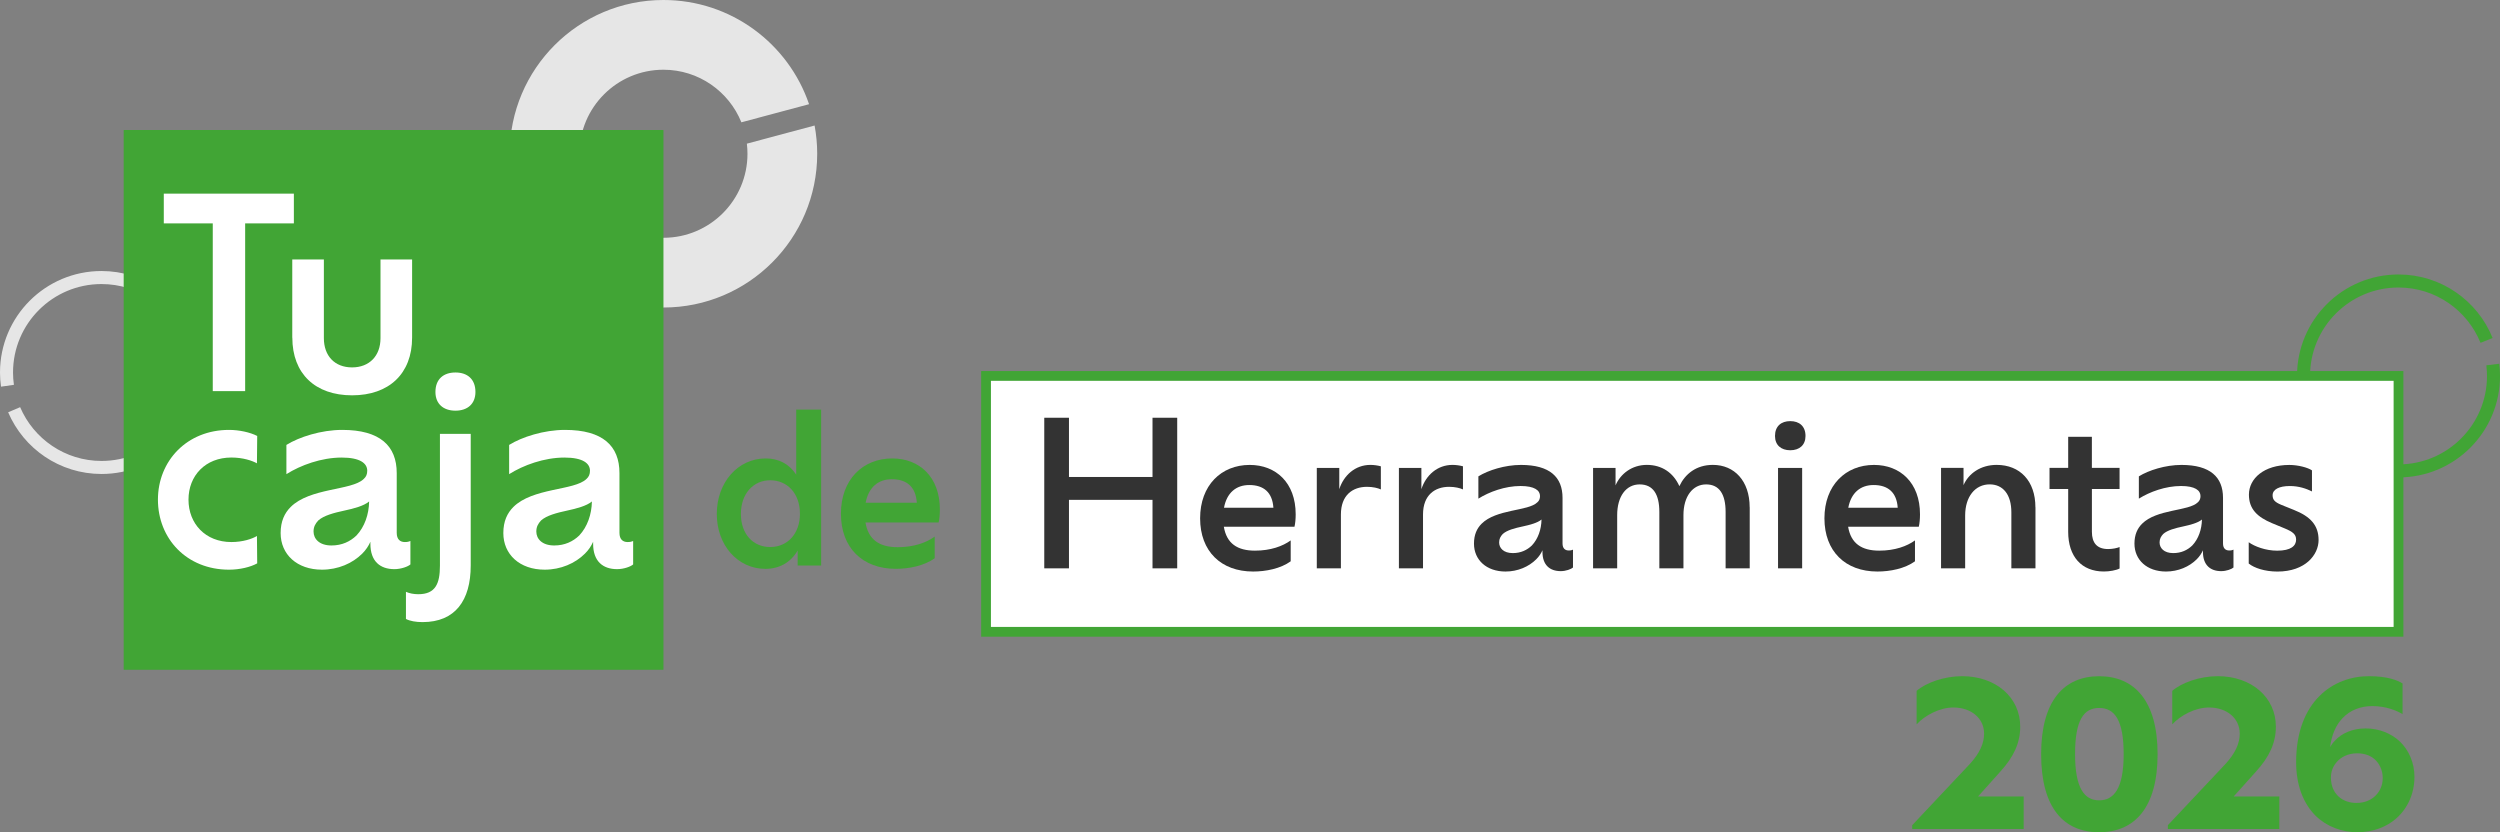 <?xml version="1.0" encoding="UTF-8"?>
<svg id="Capa_2" data-name="Capa 2" xmlns="http://www.w3.org/2000/svg" viewBox="0 0 767.28 255.42">
  <rect x="0" y="0" width="767.28" height="255.42" fill="#808080" stroke="none"/>
  <defs>
    <style>
      .cls-1 {
        stroke: #41a535;
      }

      .cls-1, .cls-2 {
        fill: none;
        stroke-miterlimit: 10;
        stroke-width: 4px;
      }

      .cls-3 {
        fill: #e6e6e6;
      }

      .cls-2 {
        stroke: #e6e6e6;
      }

      .cls-4 {
        fill: #41a535;
      }

      .cls-5 {
        fill: #41a535;
      }

      .cls-6 {
        fill: #fff;
      }

      .cls-7 {
        fill: #333;
      }
    </style>
  </defs>
  <g id="Capa_1-2" data-name="Capa 1">
    <g>
      <g>
        <path class="cls-3" d="M177.83,47.19c0-14.24,11.55-25.79,25.79-25.79,10.83,0,20.09,6.68,23.92,16.14l20.77-5.56C241.97,13.38,224.36,0,203.62,0c-26.06,0-47.19,21.13-47.19,47.19,0,3.13.31,6.2.89,9.16l20.76-5.56c-.16-1.18-.26-2.38-.26-3.6Z"/>
        <path class="cls-3" d="M229.22,44.09c.12,1.02.19,2.05.19,3.1,0,14.24-11.55,25.79-25.79,25.79-10.65,0-19.8-6.46-23.73-15.67l-20.79,5.57c6.47,18.35,23.95,31.5,44.52,31.5,26.06,0,47.19-21.13,47.19-47.19,0-2.96-.28-5.86-.8-8.67l-20.79,5.57Z"/>
      </g>
      <g>
        <path class="cls-2" d="M2.29,118.39c-.19-1.33-.29-2.68-.29-4.06,0-16.1,13.05-29.15,29.15-29.15,12.24,0,22.71,7.55,27.03,18.24"/>
        <path class="cls-2" d="M60.09,110.82c.14,1.15.22,2.32.22,3.5,0,16.1-13.05,29.15-29.15,29.15-12.04,0-22.37-7.3-26.82-17.72"/>
      </g>
      <g>
        <path class="cls-1" d="M707.27,119.45c-.19-1.33-.29-2.68-.29-4.06,0-16.1,13.05-29.15,29.15-29.15,12.24,0,22.71,7.55,27.03,18.24"/>
        <path class="cls-1" d="M765.07,111.88c.14,1.15.22,2.32.22,3.5,0,16.1-13.05,29.15-29.15,29.15-12.04,0-22.37-7.3-26.82-17.72"/>
      </g>
      <rect class="cls-4" x="37.96" y="39.9" width="165.66" height="165.66"/>
      <g>
        <rect class="cls-6" x="302.63" y="115.38" width="433.5" height="78.53"/>
        <path class="cls-5" d="M737.63,195.41h-436.5v-81.53h436.5v81.53ZM304.13,192.41h430.5v-75.53h-430.5v75.53Z"/>
      </g>
      <g>
        <path class="cls-6" d="M48.47,153.35c0-11.88,8.89-21.41,21.82-21.41,3.07,0,6.46.73,8.65,1.86l-.08,8.4c-1.45-.81-4.28-1.78-7.84-1.78-8,0-13.17,5.58-13.17,12.93s5.17,13.01,13.17,13.01c3.48,0,6.38-.97,7.84-1.86l.08,8.4c-2.02,1.13-5.33,1.94-8.65,1.94-13.01,0-21.82-9.54-21.82-21.5Z"/>
        <path class="cls-6" d="M125.96,166.04v7.19c-.73.65-2.83,1.45-4.93,1.45-4.36,0-7.35-2.42-7.35-7.76v-.65c-.57,1.29-1.37,2.51-2.5,3.64-2.99,2.99-7.43,4.93-12.36,4.93-7.68,0-12.69-4.69-12.69-11.23,0-3.64,1.21-6.14,3.07-8,2.91-2.91,7.52-4.2,11.96-5.17,4.44-.97,8.65-1.62,10.5-3.47.73-.65,1.05-1.45,1.05-2.5,0-2.26-2.18-4.04-7.84-4.04-6.22,0-12.61,2.34-16.97,5.09v-8.97c3.88-2.42,10.67-4.61,17.13-4.61,11.64,0,16.73,4.93,16.73,13.25v18.34c0,2.02,1.05,2.83,2.5,2.83.89,0,1.29-.16,1.7-.32ZM113.27,153.92c-1.62,1.37-4.77,2.18-7.43,2.75-3.39.73-6.46,1.54-8.16,3.07-.89.97-1.45,1.94-1.45,3.39,0,2.26,1.78,4.28,5.5,4.28,3.23,0,5.74-1.21,7.68-3.07,2.51-2.67,3.8-6.46,3.88-10.42Z"/>
        <path class="cls-6" d="M124.59,189.96v-8.32c1.13.48,2.34.73,3.8.73,5.25,0,6.63-3.23,6.63-8.73v-40.49h9.45v40.41c0,10.75-4.77,17.37-14.79,17.37-2.02,0-3.88-.32-5.09-.97ZM133.64,120.3c0-3.96,2.5-5.98,6.14-5.98s6.14,2.02,6.14,5.98c0,3.64-2.42,5.74-6.14,5.74s-6.14-2.1-6.14-5.74Z"/>
        <path class="cls-6" d="M194.32,166.04v7.19c-.73.65-2.83,1.45-4.93,1.45-4.36,0-7.35-2.42-7.35-7.76v-.65c-.57,1.29-1.37,2.51-2.51,3.64-2.99,2.99-7.43,4.93-12.36,4.93-7.68,0-12.69-4.69-12.69-11.23,0-3.64,1.21-6.14,3.07-8,2.91-2.91,7.52-4.2,11.96-5.17,4.44-.97,8.65-1.62,10.51-3.47.73-.65,1.05-1.45,1.05-2.5,0-2.26-2.18-4.04-7.84-4.04-6.22,0-12.61,2.34-16.97,5.09v-8.97c3.88-2.42,10.67-4.61,17.13-4.61,11.64,0,16.73,4.93,16.73,13.25v18.34c0,2.02,1.05,2.83,2.51,2.83.89,0,1.29-.16,1.7-.32ZM181.64,153.92c-1.62,1.37-4.77,2.18-7.43,2.75-3.39.73-6.46,1.54-8.16,3.07-.89.97-1.45,1.94-1.45,3.39,0,2.26,1.78,4.28,5.5,4.28,3.23,0,5.74-1.21,7.68-3.07,2.5-2.67,3.8-6.46,3.88-10.42Z"/>
      </g>
      <g>
        <path class="cls-5" d="M252.02,125.7v47.86h-7.21v-4.59c-2.17,3.7-5.68,5.62-9.89,5.62-8.49,0-14.93-7.21-14.93-16.85s6.45-17.04,15-17.04c3.89,0,7.15,1.59,9.38,4.98v-19.97h7.66ZM245.51,157.67c0-6.25-3.89-10.27-9.12-10.27s-9,4.15-9,10.34,3.76,10.15,9,10.15,9.12-4.02,9.12-10.21Z"/>
        <path class="cls-5" d="M288.08,160.35h-22.46c.89,5.3,4.28,7.59,9.89,7.59,4.98,0,8.81-1.4,11.36-3.25v6.64c-3.25,2.36-7.98,3.25-11.93,3.25-10.21,0-16.85-6.44-16.85-16.91s6.7-16.97,15.76-16.97c8.3,0,14.61,5.62,14.61,15.7,0,1.47-.13,2.87-.38,3.96ZM265.68,154.29h15.7c-.32-4.85-3.06-7.21-7.66-7.21-4.21,0-7.15,2.49-8.04,7.21Z"/>
      </g>
      <g>
        <path class="cls-7" d="M361.3,128.21v46.22h-7.58v-21.02h-25.64v21.02h-7.58v-46.22h7.58v18.18h25.64v-18.18h7.58Z"/>
        <path class="cls-7" d="M397.3,161.67h-21.69c.86,5.12,4.13,7.33,9.55,7.33,4.81,0,8.51-1.36,10.97-3.14v6.41c-3.14,2.28-7.7,3.14-11.53,3.14-9.86,0-16.27-6.22-16.27-16.33s6.47-16.39,15.22-16.39c8.01,0,14.11,5.42,14.11,15.16,0,1.42-.12,2.77-.37,3.82ZM375.66,155.82h15.16c-.31-4.68-2.96-6.96-7.4-6.96-4.07,0-6.9,2.4-7.76,6.96Z"/>
        <path class="cls-7" d="M423.8,143.12v7.09c-.92-.43-2.46-.8-4.25-.8-4.38,0-8.01,2.53-8.01,8.5v16.52h-7.4v-30.82h6.9v6.53c1.36-4.25,4.87-7.46,9.55-7.46,1.11,0,2.34.19,3.2.43Z"/>
        <path class="cls-7" d="M449,143.12v7.09c-.92-.43-2.47-.8-4.25-.8-4.38,0-8.01,2.53-8.01,8.5v16.52h-7.4v-30.82h6.9v6.53c1.36-4.25,4.87-7.46,9.55-7.46,1.11,0,2.34.19,3.21.43Z"/>
        <path class="cls-7" d="M482.77,168.7v5.48c-.55.49-2.16,1.11-3.76,1.11-3.33,0-5.61-1.85-5.61-5.92v-.49c-.43.99-1.05,1.91-1.91,2.77-2.28,2.28-5.67,3.76-9.43,3.76-5.85,0-9.68-3.57-9.68-8.57,0-2.77.92-4.68,2.34-6.1,2.22-2.22,5.73-3.2,9.12-3.94,3.39-.74,6.59-1.23,8.01-2.65.55-.49.8-1.11.8-1.91,0-1.73-1.66-3.08-5.98-3.08-4.75,0-9.62,1.79-12.94,3.88v-6.84c2.96-1.85,8.13-3.51,13.07-3.51,8.88,0,12.76,3.76,12.76,10.11v13.99c0,1.54.8,2.16,1.91,2.16.68,0,.99-.12,1.29-.25ZM473.1,159.45c-1.23,1.05-3.64,1.66-5.67,2.1-2.59.55-4.93,1.17-6.22,2.34-.68.74-1.11,1.48-1.11,2.59,0,1.73,1.36,3.27,4.19,3.27,2.47,0,4.38-.92,5.86-2.34,1.91-2.03,2.9-4.93,2.96-7.95Z"/>
        <path class="cls-7" d="M537.01,155.69v18.74h-7.4v-17.32c0-5.3-1.85-8.44-5.98-8.44s-6.96,3.7-6.96,9.43v16.33h-7.4v-17.32c0-5.3-1.85-8.44-6.04-8.44s-6.9,3.7-6.9,9.43v16.33h-7.4v-30.82h6.9v5.36c1.48-3.51,4.99-6.29,9.61-6.29s8.13,2.4,9.98,6.53c1.73-3.7,5.12-6.53,10.29-6.53,6.59,0,11.28,4.93,11.28,13Z"/>
        <path class="cls-7" d="M544.77,133.81c0-3.02,1.91-4.56,4.68-4.56s4.68,1.54,4.68,4.56c0,2.77-1.85,4.38-4.68,4.38s-4.68-1.6-4.68-4.38ZM545.7,143.61h7.4v30.82h-7.4v-30.82Z"/>
        <path class="cls-7" d="M588.9,161.67h-21.69c.86,5.12,4.13,7.33,9.55,7.33,4.81,0,8.5-1.36,10.97-3.14v6.41c-3.14,2.28-7.7,3.14-11.52,3.14-9.86,0-16.27-6.22-16.27-16.33s6.47-16.39,15.22-16.39c8.01,0,14.11,5.42,14.11,15.16,0,1.42-.12,2.77-.37,3.82ZM567.27,155.82h15.16c-.31-4.68-2.96-6.96-7.4-6.96-4.07,0-6.9,2.4-7.77,6.96Z"/>
        <path class="cls-7" d="M624.71,155.69v18.74h-7.4v-17.2c0-5.42-2.53-8.57-6.66-8.57-4.44,0-7.52,3.76-7.52,9.55v16.21h-7.4v-30.82h6.9v5.3c1.54-3.57,5.24-6.22,10.17-6.22,7.15,0,11.89,4.93,11.89,13Z"/>
        <path class="cls-7" d="M642.03,150.08v13.13c0,3.39,1.54,5.3,4.99,5.3,1.36,0,2.77-.31,3.51-.62v6.59c-1.05.55-3.08.92-4.81.92-6.84,0-10.97-4.56-10.97-12.2v-13.13h-5.73v-6.47h5.73v-9.55h7.27v9.55h8.5v6.47h-8.5Z"/>
        <path class="cls-7" d="M685.48,168.7v5.48c-.55.49-2.16,1.11-3.76,1.11-3.33,0-5.61-1.85-5.61-5.92v-.49c-.43.99-1.05,1.91-1.91,2.77-2.28,2.28-5.67,3.76-9.43,3.76-5.85,0-9.68-3.57-9.68-8.57,0-2.77.92-4.68,2.34-6.1,2.22-2.22,5.73-3.2,9.12-3.94,3.39-.74,6.59-1.23,8.01-2.65.55-.49.8-1.11.8-1.91,0-1.73-1.66-3.08-5.98-3.08-4.75,0-9.61,1.79-12.94,3.88v-6.84c2.96-1.85,8.14-3.51,13.07-3.51,8.87,0,12.76,3.76,12.76,10.11v13.99c0,1.54.8,2.16,1.91,2.16.68,0,.99-.12,1.29-.25ZM675.8,159.45c-1.23,1.05-3.64,1.66-5.67,2.1-2.59.55-4.93,1.17-6.22,2.34-.68.74-1.11,1.48-1.11,2.59,0,1.73,1.36,3.27,4.19,3.27,2.46,0,4.38-.92,5.85-2.34,1.91-2.03,2.9-4.93,2.96-7.95Z"/>
        <path class="cls-7" d="M690.16,172.95v-6.53c1.79,1.29,5.18,2.59,8.75,2.59,4.19,0,5.79-1.48,5.79-3.39,0-1.6-.99-2.4-3.51-3.45l-3.88-1.6c-4.56-1.91-7.09-4.38-7.09-8.75,0-4.99,4.68-9.12,12.39-9.12,2.71,0,5.67.8,6.96,1.66v6.47c-1.73-.86-4.01-1.66-6.78-1.66-3.33,0-5.3,1.05-5.3,2.83,0,1.36.62,2.1,2.71,2.96l3.82,1.54c5.12,2.03,7.58,4.75,7.58,9.24s-4.01,9.68-12.63,9.68c-3.88,0-7.15-1.11-8.81-2.46Z"/>
      </g>
      <g>
        <path class="cls-4" d="M621.09,244.45v9.98h-34.21v-1.17l17.75-18.86c2.96-3.27,4.31-6.22,4.31-9.25,0-4.68-3.94-8.01-9.43-8.01-4.19,0-8.75,2.4-11.28,5.18v-10.29c2.83-2.46,8.38-4.5,13.99-4.5,10.29,0,17.81,6.47,17.81,15.47,0,4.99-1.97,9.25-6.04,13.74l-6.9,7.7h13.99Z"/>
        <path class="cls-4" d="M626.45,231.45c0-16.39,7.03-23.91,17.81-23.91s17.93,7.52,17.93,23.91-7.03,23.97-17.93,23.97-17.81-7.46-17.81-23.97ZM651.78,231.45c0-10.54-2.83-14.17-7.52-14.17s-7.4,3.64-7.4,14.17,2.9,14.18,7.4,14.18,7.52-3.58,7.52-14.18Z"/>
        <path class="cls-4" d="M699.55,244.45v9.98h-34.21v-1.17l17.75-18.86c2.96-3.27,4.31-6.22,4.31-9.25,0-4.68-3.94-8.01-9.43-8.01-4.19,0-8.75,2.4-11.28,5.18v-10.29c2.83-2.46,8.38-4.5,13.99-4.5,10.29,0,17.81,6.47,17.81,15.47,0,4.99-1.97,9.25-6.04,13.74l-6.9,7.7h13.99Z"/>
        <path class="cls-4" d="M741.02,238.41c0,5.12-2.03,9.61-5.55,12.76-3.02,2.65-7.15,4.25-11.96,4.25s-9.43-1.73-12.82-5.05c-3.64-3.64-5.98-9.12-5.98-16.46,0-9.37,2.9-16.09,7.21-20.34,4.13-4.13,9.68-6.04,15.1-6.04,5.85,0,8.81,1.29,10.35,2.22v9.43c-1.79-1.11-5.12-2.47-9.24-2.47-3.64,0-6.84,1.23-9.18,3.7-2.03,2.1-3.33,5.12-3.82,8.88.43-.74.92-1.42,1.54-2.03,1.97-2.16,5.3-3.7,9.31-3.7,4.25,0,7.83,1.54,10.42,3.88,2.96,2.77,4.62,6.72,4.62,10.97ZM731.29,238.84c0-1.97-.68-3.94-2.03-5.36-1.29-1.42-3.27-2.28-5.86-2.28s-4.99,1.05-6.47,2.96c-.99,1.23-1.54,2.77-1.54,4.5,0,2.65.99,4.56,2.4,5.86,1.54,1.36,3.51,1.91,5.42,1.91,2.4,0,4.38-.8,5.79-2.16,1.48-1.42,2.28-3.33,2.28-5.42Z"/>
      </g>
      <g>
        <path class="cls-6" d="M65.3,68.56h-15.03v-9.13h39.92v9.13h-14.95v51.48h-9.94v-51.48Z"/>
        <path class="cls-6" d="M89.7,103.63v-24h9.7v24.16c0,5.42,3.31,8.97,8.65,8.97s8.73-3.56,8.73-8.97v-24.16h9.7v24c0,11.07-7.11,17.7-18.42,17.7s-18.34-6.63-18.34-17.7Z"/>
      </g>
    </g>
  </g>
</svg>